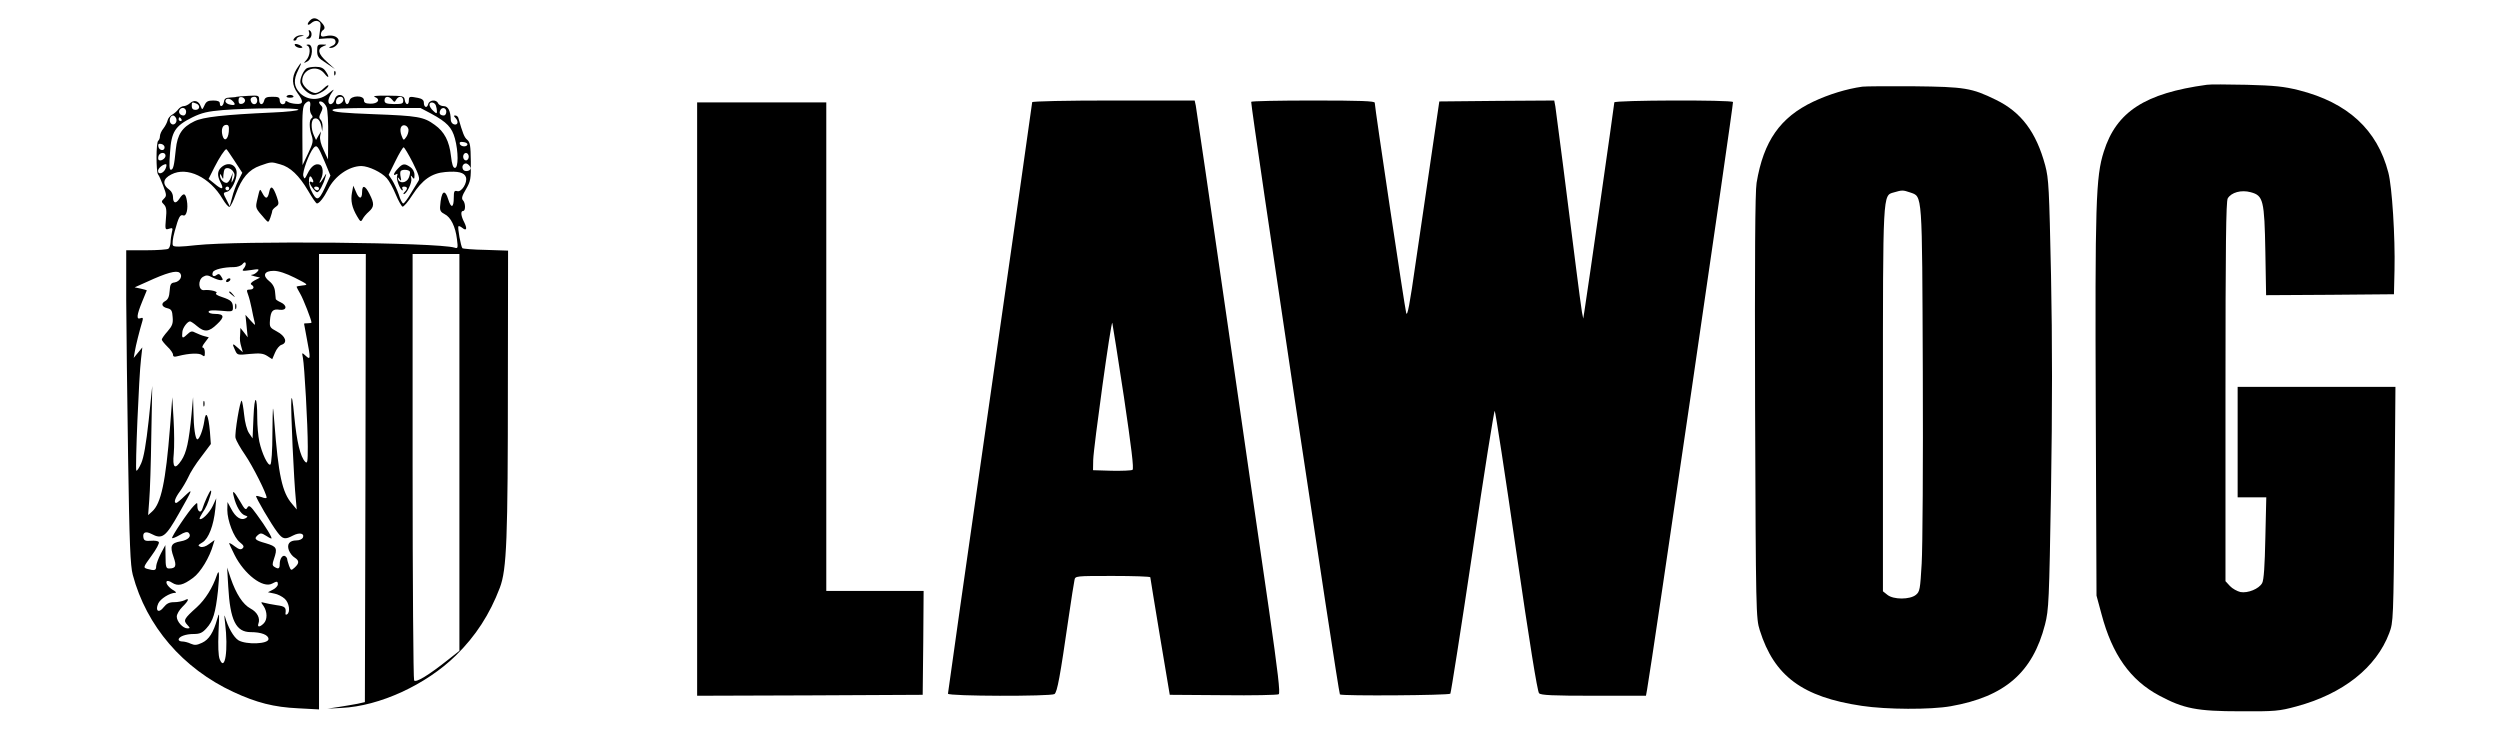 <?xml version="1.0" encoding="UTF-8" standalone="no"?><!DOCTYPE svg PUBLIC "-//W3C//DTD SVG 1.1//EN" "http://www.w3.org/Graphics/SVG/1.1/DTD/svg11.dtd"><svg width="100%" height="100%" viewBox="0 0 2084 625" version="1.1" xmlns="http://www.w3.org/2000/svg" xmlns:xlink="http://www.w3.org/1999/xlink" xml:space="preserve" xmlns:serif="http://www.serif.com/" style="fill-rule:evenodd;clip-rule:evenodd;stroke-linejoin:round;stroke-miterlimit:2;"><clipPath id="_clip1"><rect id="ebs.eps" x="58.326" y="4.197" width="1966.68" height="616.605"/></clipPath><g clip-path="url(#_clip1)"><g><path d="M200.404,-25.596c-112.814,0.78 -127.948,1.25 -133.569,3.437c-22.935,9.362 -34.638,19.505 -43.689,38.229l-6.083,12.325l0,280.863c0,270.251 0.159,281.173 2.962,289.445c9.051,26.836 27.465,44.311 52.741,50.242c6.552,1.56 205.345,2.03 977.249,2.03c912.183,-0 969.598,-0.16 978.65,-2.653c29.176,-8.112 48.84,-26.836 55.241,-52.74c3.12,-12.642 3.272,-548.622 0.151,-562.506c-6.552,-29.026 -27.457,-51.334 -53.362,-57.112c-6.552,-1.401 -202.535,-1.871 -855.852,-2.024c-465.924,-0.157 -904.533,0 -974.439,0.464Zm1764.76,10.922l66.315,0.94l8.582,4.369c15.293,7.954 25.125,19.346 31.517,37.29l3.591,9.832l0.469,276.65l0.311,276.805l-5.302,11.233c-6.711,13.89 -17.323,24.185 -31.836,31.054l-10.453,4.993l-63.974,0.938c-84.259,1.402 -1719.19,1.402 -1817.81,-0l-76.457,-0.938l-8.423,-4.524c-10.922,-5.619 -22.163,-17.321 -27.775,-28.556c-3.901,-8.27 -4.371,-11.233 -5.462,-31.675c-0.469,-12.483 -1.09,-139.81 -1.09,-282.893l-0.159,-260.268l4.521,-8.892c7.022,-14.043 15.922,-22.778 29.496,-29.489l11.854,-5.929l43.69,-0.781c62.103,-1.249 1768.19,-1.402 1848.39,-0.159Z" style="fill-rule:nonzero;"/><path d="M258.448,17.003c-3.121,3.121 -2.182,5.151 1.091,2.188c1.719,-1.561 3.9,-2.188 5.461,-1.561c2.34,0.933 2.659,2.183 1.719,7.955l-0.939,6.869l6.56,-0.47c5.461,-0.311 6.862,0.153 7.332,2.34c0.31,1.714 -0.78,3.274 -3.121,4.054c-2.5,1.097 -2.81,1.561 -0.939,1.561c3.431,0.159 7.491,-4.054 6.552,-6.863c-1.242,-2.963 -5.613,-4.213 -10.605,-2.963c-3.12,0.78 -4.06,0.31 -4.06,-1.407c0,-1.403 0.781,-2.964 1.561,-3.432c2.34,-1.402 1.871,-3.59 -1.561,-7.021c-3.59,-3.591 -6.4,-3.901 -9.051,-1.25Z" style="fill-rule:nonzero;"/><path d="M257.668,26.835c0.469,1.56 -0,3.278 -1.25,4.058c-1.712,1.091 -1.712,1.403 0.629,1.403c2.81,-0 3.741,-5.304 1.09,-7.022c-0.939,-0.622 -1.09,0.158 -0.469,1.561Z" style="fill-rule:nonzero;"/><path d="M245.655,31.516c-1.402,1.56 -1.402,2.34 -0.16,2.34c0.94,0 1.72,-0.622 1.72,-1.402c-0,-0.781 1.56,-1.878 3.59,-2.188c3.272,-0.623 3.272,-0.623 0.152,-0.933c-1.871,-0 -4.212,0.933 -5.302,2.183Z" style="fill-rule:nonzero;"/><path d="M245.655,37.135c-0,1.713 3.9,3.431 6.082,2.651c0.939,-0.158 -0.152,-1.249 -2.182,-2.341c-2.181,-0.938 -3.9,-1.091 -3.9,-0.31Z" style="fill-rule:nonzero;"/><path d="M256.266,38.068c2.811,1.09 2.341,8.271 -0.78,11.86c-2.651,2.963 -2.651,3.121 0.78,1.25c4.522,-2.341 5.151,-14.36 0.781,-14.043c-1.72,-0 -2.03,0.463 -0.781,0.933Z" style="fill-rule:nonzero;"/><path d="M264.379,42.438c-0,4.681 0.939,5.929 7.491,10.142l7.332,4.992l-6.711,-6.084c-7.332,-6.552 -8.271,-10.769 -2.962,-12.951c3.273,-1.249 3.273,-1.402 -0.78,-1.402c-3.901,-0.158 -4.37,0.31 -4.37,5.303Z" style="fill-rule:nonzero;"/><path d="M247.215,57.572c-4.211,6.869 -3.901,13.574 0.78,19.974c5.302,7.179 4.992,9.52 -1.091,9.05c-2.81,-0.157 -6.09,-0.938 -7.021,-1.718c-1.409,-0.933 -2.03,-0.933 -2.03,0.311c-0,0.939 -1.091,1.719 -2.341,1.719c-1.25,0 -2.34,-1.403 -2.34,-3.121c-0,-2.652 -1.091,-3.12 -6.082,-3.12c-4.682,-0 -6.242,0.621 -6.871,3.12c-1.09,4.369 -4.211,3.901 -4.211,-0.622c-0,-3.591 -0.47,-3.748 -8.893,-3.278c-4.991,0.31 -9.362,0.621 -9.831,0.78c-0.47,0.31 -2.81,0.468 -5.462,0.621c-3.59,0.159 -4.84,0.939 -5.15,3.59c-0.621,3.901 -3.431,4.992 -3.431,1.25c-0,-1.56 -1.72,-2.341 -5.462,-2.341c-4.37,0 -5.931,0.781 -7.332,4.059c-1.871,3.901 -1.871,3.901 -3.12,0.78c-1.561,-4.528 -5.462,-5.778 -8.893,-2.657c-1.56,1.407 -3.901,2.499 -5.31,2.499c-1.401,0 -3.431,1.249 -4.522,2.652c-1.09,1.56 -3.431,3.59 -5.15,4.528c-1.72,0.933 -3.432,3.12 -3.742,4.681c-0.318,1.56 -1.879,4.681 -3.439,6.705c-1.712,2.03 -2.962,4.997 -2.962,6.558c0,1.56 -0.621,3.12 -1.401,3.743c-1.878,1.091 -1.878,25.903 -0.159,28.086c0.78,0.78 2.651,5.149 4.371,9.673c2.81,7.332 2.81,8.271 0.621,10.453c-2.341,2.34 -2.341,2.657 -0,4.997c1.87,2.024 2.34,4.524 1.56,11.856c-0.78,9.052 -0.621,9.362 2.651,8.271c2.969,-0.939 3.28,-0.622 2.34,2.962c-0.461,2.188 -1.09,5.931 -1.09,8.271c-0.152,2.498 -0.932,4.839 -1.871,5.462c-0.78,0.627 -9.052,1.249 -18.255,1.249l-16.853,0l0,41.66c0.159,23.095 0.78,81.766 1.56,130.759c1.091,72.087 1.871,90.658 3.901,98.143c11.392,42.757 41.66,78.017 83.949,97.681c19.194,8.892 33.699,12.64 53.832,13.573l17.474,0.938l0,-379.633l39.009,0l-0.311,186.772l-0.469,186.773l-6.242,1.407c-3.431,0.623 -10.453,1.873 -15.603,2.653l-9.362,1.401l11.702,-0.621c31.677,-1.403 70.527,-19.347 95.341,-43.69c16.535,-16.226 28.237,-34.328 36.666,-56.485c5.774,-15.291 6.705,-40.099 6.705,-170.858l0.159,-110.162l-18.565,-0.623c-10.301,-0.157 -19.042,-0.937 -19.504,-1.407c-1.25,-1.244 -4.219,-17.317 -3.28,-18.255c0.311,-0.469 1.72,0.158 3.121,1.25c3.59,2.962 4.37,0.938 1.719,-4.523c-2.81,-5.308 -3.279,-9.52 -0.939,-9.52c2.181,0 2.03,-6.711 -0.159,-8.894c-1.401,-1.407 -0.78,-3.748 2.5,-9.209c3.9,-6.705 4.211,-8.423 4.06,-23.089c-0.16,-13.263 -0.629,-16.073 -2.97,-18.101c-2.492,-2.03 -3.741,-5.304 -7.491,-18.414c-0.311,-0.933 -1.401,-1.871 -2.492,-1.871c-1.409,0 -1.409,0.468 0,1.871c2.81,2.81 2.341,6.242 -0.78,5.619c-1.56,-0.311 -2.81,-1.871 -2.969,-3.589c-0.152,-7.644 -2.182,-11.703 -5.923,-11.703c-2.031,0 -4.061,-1.092 -4.682,-2.34c-1.249,-3.433 -7.339,-2.963 -8.271,0.78c-0.939,3.589 -3.59,2.651 -3.59,-1.403c-0,-2.03 -1.561,-3.278 -4.841,-3.9c-7.172,-1.408 -7.642,-1.25 -7.642,2.182c-0,4.212 -2.81,3.901 -3.431,-0.469c-0.47,-3.274 -1.25,-3.431 -14.354,-3.591c-8.741,-0.153 -12.801,0.317 -10.612,1.097c5.151,2.024 2.651,5.772 -3.749,5.615c-4.053,-0.153 -5.303,-0.781 -5.303,-2.964c0,-4.211 -10.922,-4.058 -12.013,0.312c-1.09,4.212 -3.279,3.901 -3.901,-0.469c-0.78,-5.304 -7.021,-5.614 -8.43,-0.47c-1.091,4.528 -5.302,5.62 -5.302,1.25c-0,-1.56 1.25,-4.524 2.651,-6.552c2.651,-3.743 2.5,-3.743 -2.492,0.311c-7.34,6.241 -17.323,6.088 -23.724,-0.153c-5.302,-5.462 -5.771,-10.923 -1.56,-19.352c3.59,-7.174 2.81,-7.491 -1.401,-0.78Zm-42.91,26.215c0,1.249 -1.25,2.499 -2.651,2.809c-2.03,0.312 -2.81,-0.468 -2.81,-2.809c0,-2.34 0.78,-3.12 2.81,-2.81c1.401,0.311 2.651,1.561 2.651,2.81Zm10.143,0c-0,3.589 -3.901,4.212 -5.151,0.938c-1.091,-2.498 0.159,-4.058 3.121,-4.058c1.09,-0 2.03,1.401 2.03,3.12Zm71.776,-0.78c-0,2.498 -4.212,4.992 -5.772,3.432c-0.47,-0.623 -0.47,-2.031 -0,-3.432c1.25,-3.12 5.772,-3.12 5.772,0Zm40.728,0.158c1.712,2.183 2.022,2.183 3.272,-0c2.03,-3.591 5.931,-3.121 5.931,0.622c-0,2.652 -0.94,2.962 -7.802,2.962c-6.552,-0.153 -7.802,-0.78 -7.802,-3.121c0,-3.584 3.591,-3.901 6.401,-0.463Zm-133.099,0.933c2.961,2.968 2.181,4.058 -2.031,3.121c-2.181,-0.311 -3.9,-1.714 -3.9,-2.811c-0,-2.651 3.431,-2.803 5.931,-0.31Zm64.595,5.151c-0.311,2.181 0.159,4.838 1.091,6.082c1.249,1.56 1.409,2.5 0.159,3.28c-2.03,1.248 -2.03,8.423 0.159,14.511c1.401,4.371 1.091,6.241 -2.969,14.666l-4.682,9.832l-0.151,-24.498c-0.159,-20.285 0.311,-24.813 2.341,-26.836c3.272,-3.279 4.991,-2.03 4.052,2.963Zm13.892,0.31c0.78,2.03 1.401,12.641 1.242,23.563l-0.152,19.816l-3.59,-7.801c-2.341,-4.681 -3.431,-9.205 -2.962,-11.703l0.781,-3.901l-2.19,3.589l-2.03,3.59l-1.87,-4.058c-2.492,-5.461 -2.341,-12.795 0.31,-13.733c2.81,-1.09 5.151,1.561 6.09,6.711l0.621,3.901l0.311,-4.06c-0,-2.181 -0.621,-4.681 -1.712,-5.771c-1.409,-1.403 -1.25,-2.652 0.31,-5.772c1.561,-3.121 1.72,-4.371 0.311,-5.774c-2.651,-2.651 -2.341,-4.369 0.629,-3.278c1.242,0.47 3.12,2.651 3.901,4.681Zm-108.763,-3.273c3.59,1.402 3.121,5.303 -0.621,5.303c-2.03,0 -3.121,-1.092 -3.121,-3.121c0,-3.432 0.159,-3.59 3.742,-2.182Zm199.725,1.56c0.469,1.403 0.939,3.584 0.939,4.834c0,2.188 -0.47,2.188 -3.121,-0.311c-1.719,-1.56 -3.12,-3.743 -3.12,-4.993c-0,-2.808 4.211,-2.498 5.302,0.47Zm-208.148,5.304c0,1.718 -0.939,3.12 -2.181,3.12c-2.81,0 -4.53,-2.499 -3.28,-4.681c1.72,-2.81 5.461,-1.719 5.461,1.561Zm93.621,-1.72c0,0.78 -9.672,1.877 -21.375,2.341c-41.039,1.877 -58.043,3.748 -65.383,7.338c-10.143,4.834 -14.195,11.075 -15.445,23.248c-1.401,14.043 -2.181,17.163 -4.211,17.163c-1.25,0 -1.409,-4.06 -0.629,-14.355c1.099,-17.474 4.219,-22.155 18.573,-29.334c7.953,-3.901 12.793,-4.994 25.435,-6.084c21.686,-1.718 63.035,-2.03 63.035,-0.317Zm110.626,3.28c13.263,7.179 17.323,11.543 19.823,20.753c2.961,10.922 2.961,24.497 -0,24.497c-1.561,0 -2.5,-2.963 -3.28,-9.832c-1.401,-12.482 -5.461,-20.284 -13.574,-26.056c-9.21,-6.711 -13.892,-7.491 -51.022,-8.894c-24.503,-0.938 -33.706,-1.718 -34.176,-3.278c-0.47,-1.403 7.491,-1.871 36.358,-1.871l36.978,-0l8.893,4.681Zm12.642,-1.56c-0,1.718 -0.939,3.12 -2.03,3.12c-2.962,0 -4.212,-1.56 -3.121,-4.06c1.25,-3.273 5.151,-2.651 5.151,0.94Zm-225.16,5.618c1.25,3.274 -2.03,6.552 -4.371,4.212c-2.022,-2.029 -0.78,-6.71 1.72,-6.71c0.939,0 2.03,1.091 2.651,2.498Zm4.37,0.623c0.47,0.78 0.16,1.56 -0.621,1.56c-0.939,0 -1.719,-0.78 -1.719,-1.56c-0,-0.939 0.31,-1.56 0.621,-1.56c0.47,-0 1.25,0.621 1.719,1.56Zm39.479,10.453c-0.629,6.711 -3.901,8.582 -5.31,2.968c-1.242,-5.151 0.159,-8.74 3.28,-8.74c2.03,-0 2.34,1.401 2.03,5.772Zm149.793,-1.871c0.152,1.718 -0.628,4.522 -1.87,6.241c-2.19,3.121 -2.341,2.962 -3.901,-1.092c-0.94,-2.341 -1.25,-5.461 -0.629,-6.709c1.25,-3.433 5.772,-2.183 6.4,1.56Zm49.151,12.483c-0.628,2.34 -5.62,1.871 -6.4,-0.47c-0.47,-1.403 0.47,-2.03 2.969,-1.56c2.022,0.157 3.583,1.09 3.431,2.03Zm-252.466,2.34c0,3.431 -4.522,2.809 -5.15,-0.469c-0.47,-2.183 0.159,-2.811 2.34,-2.341c1.56,0.311 2.81,1.56 2.81,2.81Zm133.41,11.86l4.84,11.703l-4.681,10.295c-5.31,11.233 -6.87,11.392 -11.702,1.408c-2.5,-5.151 -1.72,-14.043 0.78,-9.99c1.871,2.81 1.712,4.839 -0.159,3.591c-0.78,-0.47 -1.561,-0.312 -1.561,0.31c0,2.03 4.681,8.272 6.242,8.272c1.719,-0 5.302,-6.711 6.862,-12.483c1.099,-3.743 0.939,-3.743 -1.401,0.31c-2.81,4.839 -4.84,6.089 -2.341,1.408c2.341,-4.681 1.871,-11.08 -0.939,-12.173c-3.582,-1.407 -7.173,1.25 -10.142,7.334c-2.341,4.839 -2.651,4.992 -3.583,2.029c-0.939,-3.121 4.681,-18.725 8.582,-23.406c2.651,-2.967 3.742,-1.56 9.203,11.392Zm73.496,0.934c4.991,9.989 6.082,13.42 4.681,15.292c-0.78,1.249 -3.75,6.083 -6.401,10.453c-2.651,4.528 -5.461,8.272 -6.241,8.272c-0.78,-0 -2.5,-3.28 -3.742,-7.492c-1.409,-4.053 -3.901,-9.362 -5.461,-11.855l-2.969,-4.528l5.62,-11.392c3.121,-6.395 6.241,-11.544 6.862,-11.544c0.629,0 4.06,5.772 7.651,12.794Zm-148.552,-1.403l6.401,9.832l-3.28,6.551c-1.871,3.591 -4.211,9.832 -5.143,13.886l-2.03,7.491l-2.5,-4.993c-3.272,-6.241 -3.272,-6.241 0.47,-7.179c3.431,-0.933 7.802,-9.673 7.802,-15.604c-0,-7.021 -7.181,-9.831 -12.794,-4.681c-3.431,3.121 -3.59,7.022 -0.469,12.953c2.961,5.772 0.939,5.929 -5.302,0.621l-4.841,-3.901l4.841,-9.673c4.211,-8.271 8.733,-15.133 9.983,-15.133c0.31,-0 3.28,4.368 6.862,9.83Zm-57.574,-4.369c0,2.498 -4.211,4.991 -5.771,3.431c-0.47,-0.623 -0.47,-2.03 -0,-3.431c1.25,-3.121 5.771,-3.121 5.771,-0Zm252.777,0.78c0,1.718 -1.091,3.121 -2.34,3.121c-1.25,-0 -2.341,-1.403 -2.341,-3.121c0,-1.72 1.091,-3.121 2.341,-3.121c1.249,0 2.34,1.401 2.34,3.121Zm-157.126,6.399c8.272,2.183 15.755,9.362 23.095,21.845c3.431,5.924 6.703,10.765 7.484,10.765c1.878,-0 5.779,-4.841 9.21,-11.703c5.613,-11.234 17.634,-19.504 27.927,-19.504c6.091,0.157 16.695,5.149 21.065,10.142c2.03,2.181 5.31,8.27 7.491,13.573c2.182,5.309 4.841,9.832 5.621,10.143c0.931,0.31 4.681,-4.054 8.263,-9.673c8.272,-12.795 16.074,-18.256 27.466,-19.194c10.763,-0.933 15.914,0.47 17.164,4.371c1.401,4.522 -3.742,12.793 -7.333,11.543c-2.34,-0.621 -2.81,0.159 -2.81,5.461c0,8.429 -2.181,9.21 -4.522,1.72c-2.969,-9.674 -5.931,-7.334 -6.87,5.461c-0.31,3.589 0.629,4.992 3.75,6.552c5.143,2.498 9.043,10.453 10.293,20.912c0.94,7.332 0.78,7.955 -2.03,7.022c-14.353,-4.371 -179.75,-5.931 -215.638,-2.031c-12.483,1.403 -18.096,1.561 -19.035,0.313c-0.78,-0.94 -0.311,-5.774 1.401,-11.862c3.28,-12.013 4.53,-14.354 7.181,-13.263c2.651,0.939 4.211,-5.614 2.961,-12.483c-1.09,-6.241 -2.802,-6.705 -6.241,-1.401c-2.962,4.522 -5.302,3.742 -5.302,-1.561c-0,-2.03 -1.25,-4.681 -2.81,-5.773c-6.393,-4.528 -5.772,-9.362 1.409,-12.951c13.103,-6.864 32.138,2.341 42.75,20.442c2.341,3.901 4.84,6.864 5.772,6.552c0.939,-0.31 3.28,-4.991 5.151,-10.452c4.991,-13.58 10.922,-20.602 20.443,-23.875c9.203,-3.279 9.203,-3.279 16.694,-1.091Zm158.686,3.274c0,2.34 -4.991,3.278 -6.241,1.09c-2.03,-3.12 1.401,-6.705 4.06,-4.364c1.242,0.933 2.181,2.493 2.181,3.274Zm-254.177,-0c-1.561,4.211 -6.401,5.771 -6.401,2.187c0,-2.187 3.901,-5.461 6.552,-5.619c0.629,0 0.629,1.561 -0.151,3.432Zm56.483,3.12c1.25,1.718 1.09,3.591 -0.159,6.242c-1.712,3.431 -1.712,3.431 -1.091,-1.091l0.78,-4.681l-1.719,4.211c-0.932,2.498 -2.492,4.371 -3.583,4.371c-2.659,-0 -5.62,-3.28 -5.461,-6.242c-0,-1.56 0.462,-1.402 1.401,0.781c1.25,2.808 1.401,2.808 1.401,-0.94c0.159,-2.181 0.629,-4.522 1.25,-5.144c1.719,-1.718 5.461,-0.47 7.181,2.493Zm-3.591,13.733c0,0.78 -0.621,1.56 -1.56,1.56c-0.78,0 -1.56,-0.78 -1.56,-1.56c-0,-0.939 0.78,-1.56 1.56,-1.56c0.939,-0 1.56,0.621 1.56,1.56Zm74.897,-0c0,0.78 -0.621,1.56 -1.401,1.56c-0.939,0 -2.03,-0.78 -2.5,-1.56c-0.469,-0.939 0.159,-1.56 1.401,-1.56c1.409,-0 2.5,0.621 2.5,1.56Zm117.026,54.612l0,330.794l-8.892,7.022c-16.853,13.42 -27.465,19.815 -28.867,17.632c-0.628,-1.091 -1.249,-81.607 -1.249,-178.818l-0,-176.63l39.008,0Zm-179.75,12.013c-1.871,2.341 -1.25,2.341 5.771,1.408c6.863,-1.097 7.492,-0.938 5.621,1.243c-1.25,1.408 -3.28,2.658 -4.681,2.658c-1.409,0.153 -0.319,0.622 2.181,1.243l4.681,1.097l-4.522,2.341c-2.81,1.56 -3.901,2.963 -2.659,3.584c2.811,1.719 2.03,4.06 -1.401,4.06c-2.651,-0 -2.81,0.468 -1.401,4.211c0.931,2.498 2.181,7.491 2.962,11.392c0.78,3.901 1.719,8.74 2.34,10.923c0.939,3.901 0.939,3.741 -3.28,-0.78l-4.211,-4.682l0.939,9.363l0.932,9.362l-2.962,-3.901l-3.121,-3.901l-0.159,4.681c-0.462,5.772 -0.31,6.862 1.099,11.703l1.09,3.9l-4.211,-3.743c-4.53,-4.217 -4.999,-3.748 -2.189,2.183c1.719,3.901 2.03,4.059 12.172,2.962c8.582,-0.78 11.233,-0.464 14.664,1.719l4.06,2.651l2.341,-5.461c1.25,-3.121 3.742,-6.084 5.461,-6.552c5.302,-1.719 3.28,-7.334 -3.901,-11.082c-5.772,-3.12 -6.241,-3.584 -5.772,-9.362c0.622,-7.801 2.341,-9.672 8.113,-8.734c5.931,0.78 6.552,-3.589 0.78,-6.242c-2.181,-0.938 -3.901,-2.187 -4.06,-2.651c-0,-0.47 -0.311,-3.278 -0.621,-6.241c-0.311,-3.438 -1.871,-6.399 -4.84,-8.74c-5.923,-4.681 -4.212,-8.582 3.749,-8.582c4.052,0 10.142,2.029 17.634,5.772c11.074,5.619 11.384,5.931 6.552,6.399c-2.811,0.312 -5.151,0.78 -5.151,1.092c-0,0.311 1.401,2.962 3.121,5.93c2.499,4.213 9.362,21.844 9.362,24.027c-0,0.158 -1.401,0.47 -3.121,0.47c-1.72,0 -3.121,0.158 -3.121,0.311c0,0.31 1.091,5.93 2.341,12.64c3.28,16.853 3.121,17.944 -0.94,14.196c-3.272,-2.962 -3.272,-2.962 -2.34,1.72c1.25,6.399 4.06,55.86 4.06,74.116c0,12.641 -0.311,14.354 -2.181,12.483c-4.06,-4.213 -7.022,-16.696 -9.052,-37.608c-1.25,-13.573 -2.189,-18.407 -2.5,-13.884c-0.621,7.333 2.19,67.716 3.75,82.699l0.78,8.582l-3.901,-4.681c-8.271,-9.521 -11.392,-23.875 -14.823,-68.656c-1.25,-15.603 -1.25,-15.603 -1.56,9.673c-0,14.201 -0.781,25.593 -1.72,26.215c-2.03,1.249 -7.022,-9.204 -9.203,-19.193c-0.939,-4.524 -1.719,-13.263 -1.719,-19.505c-0,-19.657 -2.341,-20.437 -3.121,-1.09l-0.78,17.944l-2.962,-4.371c-1.719,-2.493 -3.439,-8.892 -4.06,-15.293c-0.621,-5.925 -1.56,-11.233 -2.03,-11.703c-1.25,-1.401 -6.082,27.307 -5.151,31.054c0.47,2.031 4.06,8.425 7.961,14.044c6.401,9.362 17.944,32.299 17.944,35.577c0,0.78 -1.872,0.623 -4.061,-0.317c-2.339,-0.78 -4.361,-1.243 -4.68,-0.933c-0.78,0.623 12.801,23.875 17.793,30.27c4.37,5.771 6.241,6.241 12.952,2.651c5.462,-2.804 9.673,-1.871 8.264,1.719c-0.621,1.248 -2.802,2.341 -5.302,2.341c-5.931,-0 -8.272,3.12 -6.401,8.27c0.94,2.34 2.97,4.993 4.841,6.083c3.9,2.498 3.9,4.681 -0,8.272c-2.962,2.651 -3.121,2.651 -4.681,-1.403c-0.781,-2.341 -1.561,-4.839 -1.561,-5.619c0,-0.78 -0.78,-1.872 -1.719,-2.5c-2.182,-1.243 -4.522,2.188 -4.522,6.712c-0,3.9 -1.091,4.37 -4.522,2.187c-1.72,-1.097 -1.72,-2.34 -0.318,-6.399c3.12,-9.204 2.499,-10.454 -6.863,-13.263c-9.051,-2.5 -10.142,-3.743 -6.241,-7.021c1.871,-1.561 3.12,-1.403 6.241,0.621c2.03,1.407 4.212,2.499 4.681,2.499c1.401,0 -4.681,-9.984 -12.172,-20.127c-5.302,-7.338 -6.393,-7.959 -7.802,-5.618c-1.25,2.34 -2.181,1.56 -6.082,-5.304c-5.151,-8.899 -6.87,-9.989 -5.151,-3.748c1.871,7.959 5.772,14.354 9.052,15.451c2.81,0.933 2.81,1.09 0.621,2.493c-3.742,2.03 -8.272,-0.933 -11.854,-7.802l-3.121,-5.772l-0.159,6.552c-0,8.893 5.461,23.095 10.453,26.996c3.12,2.498 3.749,3.589 2.34,4.992c-1.401,1.407 -2.961,1.09 -6.552,-1.561c-2.499,-2.03 -4.681,-3.121 -4.681,-2.651c0,0.468 2.03,4.839 4.522,9.83c8.12,16.074 23.565,27.929 31.207,23.875c4.06,-2.187 4.84,-2.187 4.84,0.623c0,1.248 -1.87,3.278 -4.06,4.369l-4.211,2.183l5.31,1.09c2.802,0.47 6.703,2.5 8.733,4.371c3.75,3.431 4.84,11.233 1.871,12.952c-0.932,0.621 -1.56,0.158 -1.242,-0.939c0.621,-4.834 -0.47,-5.772 -7.491,-6.705c-4.212,-0.627 -8.741,-1.56 -10.453,-2.03c-2.812,-0.78 -2.812,-0.627 -0.32,2.81c3.122,4.682 3.281,11.386 0,14.507c-3.119,3.121 -5.46,3.28 -4.361,0.159c1.712,-4.523 -0.939,-9.674 -6.56,-12.642c-6.393,-3.431 -12.013,-12.166 -16.535,-25.276l-2.969,-8.892l0.939,15.914c1.56,28.086 6.401,37.918 18.724,37.918c8.893,-0 14.824,2.34 14.824,5.771c-0,4.212 -18.414,4.839 -24.966,1.091c-4.06,-2.493 -8.892,-10.922 -11.392,-20.125c-0.47,-1.72 -0.47,0.78 0.159,5.461c2.81,22.466 0,41.66 -4.53,30.268c-1.09,-2.962 -1.401,-10.764 -0.931,-22.466c0.78,-16.384 0.78,-17.323 -1.091,-10.923c-3.121,11.233 -6.87,17.164 -12.642,19.815c-4.37,2.03 -6.082,2.188 -9.362,0.78c-2.181,-1.09 -5.461,-1.87 -7.021,-1.87c-1.72,-0 -3.121,-0.623 -3.121,-1.561c-0,-2.5 5.772,-4.681 12.483,-4.681c5.15,0 7.332,-0.939 10.763,-4.84c5.461,-5.925 7.491,-12.636 9.521,-31.048c1.401,-14.355 1.091,-19.036 -0.939,-13.105c-3.431,10.295 -9.514,20.127 -16.694,26.679c-10.764,9.672 -11.392,10.922 -7.953,14.67c2.491,2.651 2.491,2.963 0.151,2.963c-3.742,0 -8.892,-5.62 -8.892,-9.832c-0,-2.03 2.181,-5.614 4.681,-8.112c5.302,-5.151 6.241,-7.961 1.719,-5.461c-1.719,0.78 -5.461,1.56 -8.582,1.56c-4.06,0 -6.241,1.091 -8.741,4.212c-4.06,5.308 -7.332,3.12 -4.522,-3.121c1.712,-3.901 9.673,-8.893 14.195,-8.893c1.09,0 0.628,-0.78 -1.091,-1.872c-4.06,-2.188 -7.181,-6.088 -6.082,-7.649c0.462,-0.78 2.492,-0.31 4.522,1.097c4.84,3.121 9.051,2.183 17.474,-4.058c6.241,-4.524 13.892,-17.164 16.853,-27.929l1.091,-3.59l-4.522,3.273c-2.81,2.188 -5.62,2.968 -7.332,2.341c-2.34,-0.933 -2.03,-1.402 1.871,-3.742c4.991,-3.121 9.203,-13.886 10.612,-27.929l0.78,-8.739l-2.969,6.399c-2.811,5.924 -9.362,12.325 -10.923,10.765c-0.31,-0.312 0.78,-2.5 2.341,-4.993c3.12,-4.529 4.529,-7.649 6.711,-14.981c0.78,-2.341 0.78,-3.901 0.159,-3.591c-1.099,0.78 -5.151,9.521 -7.022,15.451c-1.249,3.743 -4.06,1.872 -4.06,-2.498c0,-3.274 0,-3.274 -2.961,-0.311c-4.53,4.522 -19.043,26.214 -18.103,26.994c0.31,0.312 3.279,-0.78 6.4,-2.651c3.742,-2.34 6.242,-2.968 7.332,-1.877c2.81,2.81 -0.159,6.089 -6.711,7.181c-7.961,1.401 -9.051,3.901 -5.772,13.104c2.652,7.491 1.871,9.521 -3.9,9.521c-2.341,-0 -2.811,-1.56 -2.811,-9.832l-0.159,-9.673l-3.741,7.022c-2.03,3.901 -3.742,8.582 -3.901,10.453c-0,3.748 -1.25,4.058 -7.492,2.34c-3.431,-1.09 -3.431,-1.249 3.591,-10.922c3.901,-5.304 6.711,-10.453 6.082,-11.392c-0.462,-0.933 -3.431,-1.401 -6.552,-1.091c-4.522,0.311 -5.772,-0.153 -6.241,-2.493c-0.933,-4.528 1.719,-5.778 6.552,-3.279c9.051,4.839 11.861,2.809 23.094,-17.163c11.703,-20.755 11.862,-21.065 4.841,-14.513c-3.28,3.278 -6.552,5.931 -7.181,5.931c-2.341,-0 -0.932,-4.213 2.969,-9.522c2.182,-2.961 5.302,-8.265 7.022,-11.855c1.56,-3.748 6.393,-11.391 10.922,-17.164l7.953,-10.61l-0.78,-10.455c-1.25,-14.043 -3.431,-18.101 -4.681,-8.582c-1.091,7.334 -4.052,15.136 -5.772,15.136c-1.719,-0 -3.12,-9.985 -3.279,-23.406l-0.311,-11.702l-1.25,14.043c-2.181,23.093 -4.211,32.145 -8.423,38.539c-5.461,8.272 -7.642,6.399 -6.4,-5.614c0.47,-5.151 0.47,-17.944 -0.152,-28.244l-1.09,-18.724l-1.879,24.965c-3.582,45.561 -7.483,63.816 -14.975,70.374l-3.279,2.963l0.939,-12.483c0.621,-6.864 1.401,-31.049 1.712,-53.832l0.78,-41.349l-2.962,28.707c-2.181,19.821 -4.06,30.744 -6.241,35.735c-1.72,3.901 -3.59,6.711 -4.06,6.084c-1.091,-1.091 2.189,-79.108 3.901,-92.841l1.097,-9.832l-7.18,8.742l0.94,-5.462c0.78,-4.84 3.742,-16.695 6.391,-25.588c0.63,-2.187 0.161,-2.81 -1.712,-2.03c-3.589,1.403 -3.119,-2.651 1.403,-13.731c2.181,-5.151 3.901,-9.521 3.901,-9.521c-0,-0.153 -2.341,-0.78 -4.992,-1.401l-5.15,-1.093l10.142,-4.528c16.543,-7.642 24.655,-9.825 27.306,-7.642c2.962,2.498 0.47,7.332 -4.211,8.112c-2.97,0.31 -3.75,1.56 -4.06,7.022c-0.311,4.838 -1.402,7.179 -3.591,8.428c-3.901,2.024 -3.12,4.992 1.879,6.084c3.121,0.78 3.901,2.029 4.211,7.332c0.47,5.309 -0.31,7.332 -4.211,11.861c-2.659,2.963 -4.84,6.083 -4.84,6.864c-0,0.78 2.181,3.431 4.681,5.93c2.651,2.499 4.681,5.462 4.681,6.71c-0,1.713 1.091,2.03 4.37,1.092c9.052,-2.34 17.634,-2.652 19.815,-0.78c2.03,1.56 2.341,1.248 2.341,-2.183c-0,-2.187 -0.78,-4.058 -1.72,-4.058c-0.931,-0 -0.151,-1.873 1.72,-4.213l3.28,-4.369l-3.591,-0.94c-2.03,-0.463 -5.31,-1.87 -7.332,-2.804c-3.121,-1.718 -4.06,-1.56 -7.34,1.561c-3.741,3.584 -4.362,3.12 -3.741,-2.498c0.31,-3.28 4.211,-8.582 6.4,-8.582c0.621,-0 3.272,1.718 5.772,3.901c6.241,5.302 9.983,4.991 16.694,-1.561c6.552,-6.084 6.082,-8.582 -1.719,-8.582c-2.962,0 -5.303,-0.78 -5.303,-1.719c0,-1.244 2.962,-1.561 10.143,-0.933c9.672,0.933 10.142,0.78 10.142,-2.498c0,-4.992 -1.56,-6.395 -9.052,-8.893c-3.9,-1.25 -5.93,-2.5 -4.832,-3.28c2.022,-1.243 -5.31,-3.12 -10.301,-2.493c-4.522,0.47 -5.302,-8.27 -0.781,-11.08c2.651,-1.56 4.06,-1.56 7.802,0.469c2.5,1.249 5.621,2.341 7.022,2.341c2.03,0 2.03,-0.47 0.469,-2.963c-1.409,-2.341 -2.34,-2.657 -3.9,-1.407c-2.5,2.029 -4.371,0.627 -3.121,-2.341c0.78,-2.183 8.892,-4.211 17.633,-4.211c2.651,-0 5.923,-1.093 7.022,-2.5c1.401,-1.713 2.34,-1.871 2.651,-0.78c0.31,1.097 -0.311,2.967 -1.56,4.37Z" style="fill-rule:nonzero;"/><path d="M331.784,140.428c-3.741,3.901 -4.522,6.711 -1.56,4.834c1.25,-0.78 1.409,-0.31 0.78,1.56c-0.931,2.5 2.651,11.862 4.53,11.862c0.462,0 0.31,-0.78 -0.159,-1.56c-0.47,-0.939 0.159,-1.56 1.401,-1.56c2.969,-0 3.28,1.717 0.629,4.368c-1.091,1.093 -1.409,1.873 -0.781,1.873c2.341,-0 7.022,-9.674 6.242,-12.952c-0.629,-2.811 -0.47,-2.964 0.931,-1.091c1.409,1.871 1.72,1.56 1.72,-1.873c-0,-2.651 -1.401,-5.149 -3.431,-6.552c-4.681,-3.278 -6.401,-3.12 -10.302,1.091Zm9.832,2.494c0.47,0.78 0,3.279 -0.939,5.461c-2.022,4.37 -7.802,4.84 -8.893,0.78c-0.469,-1.713 -0.151,-1.713 1.25,0.159c1.401,1.871 1.72,1.56 0.939,-1.719c-0.469,-2.182 -0.469,-4.522 0.152,-5.145c1.56,-1.407 6.4,-1.097 7.491,0.464Z" style="fill-rule:nonzero;"/><path d="M224.431,159.932c-1.242,6.084 -2.962,6.395 -5.772,0.934c-2.03,-3.901 -2.03,-3.901 -3.901,4.217c-2.03,8.735 -2.34,7.802 6.241,17.628c2.651,2.967 2.811,2.967 4.371,-1.244c0.78,-2.341 1.56,-4.839 1.56,-5.619c0,-0.78 1.402,-2.34 2.962,-3.433c2.659,-1.871 2.81,-2.651 0.939,-8.112c-3.12,-8.899 -5.15,-10.3 -6.4,-4.371Z" style="fill-rule:nonzero;"/><path d="M293.404,160.555c-1.249,6.711 0,12.483 4.212,19.662c2.81,4.834 3.272,4.993 4.681,2.341c0.78,-1.561 3.12,-4.369 5.151,-6.089c4.521,-4.054 4.681,-6.705 0.621,-14.664c-3.742,-7.491 -6.242,-7.961 -6.242,-1.56c0,6.082 -2.651,5.929 -5.151,-0.47l-2.181,-4.992l-1.091,5.772Z" style="fill-rule:nonzero;"/><path d="M188.702,233.581c-0.47,0.78 -0.311,1.56 0.621,1.56c0.78,0 2.03,-0.78 2.499,-1.56c0.47,-0.939 0.311,-1.56 -0.621,-1.56c-0.78,-0 -2.03,0.621 -2.499,1.56Z" style="fill-rule:nonzero;"/><path d="M191.042,243.564c0,0.317 1.25,1.56 2.811,2.657c2.34,2.024 2.491,1.871 0.469,-0.627c-2.03,-2.493 -3.28,-3.273 -3.28,-2.03Z" style="fill-rule:nonzero;"/><path d="M196.034,255.426c-0,2.181 0.31,2.961 0.78,1.871c0.311,-0.933 0.311,-2.81 0,-3.901c-0.47,-0.933 -0.78,-0.153 -0.78,2.03Z" style="fill-rule:nonzero;"/><path d="M169.508,336.564c-0,2.181 0.31,2.962 0.78,1.871c0.311,-0.933 0.311,-2.81 0,-3.901c-0.47,-0.933 -0.78,-0.153 -0.78,2.03Z" style="fill-rule:nonzero;"/><path d="M255.638,56.949c-2.492,1.714 -5.302,7.492 -5.302,11.235c-0,4.369 6.711,10.922 11.392,10.922c3.901,0 12.013,-5.303 12.013,-7.801c-0,-0.781 -1.72,0.31 -3.901,2.34c-2.03,2.182 -5.151,3.901 -6.711,3.901c-4.522,0 -11.233,-5.931 -11.233,-9.985c-0,-9.989 12.324,-14.2 18.565,-6.241c3.75,4.834 4.53,2.963 0.78,-2.188c-1.712,-2.493 -3.901,-3.431 -8.112,-3.431c-3.121,0 -6.552,0.621 -7.491,1.248Z" style="fill-rule:nonzero;"/><path d="M278.581,61.32c0,1.713 0.462,2.183 0.932,0.933c0.469,-1.091 0.31,-2.493 -0.152,-2.963c-0.469,-0.627 -0.939,0.312 -0.78,2.03Z" style="fill-rule:nonzero;"/><path d="M1839.55,70.682c-51.492,7.022 -75.367,22.468 -85.819,55.703c-6.712,20.907 -7.333,43.379 -6.712,214.391l0.629,155.724l4.212,15.603c8.892,33.548 24.026,54.923 48.06,67.717c20.285,10.922 31.518,13.11 67.716,13.11c28.867,0.152 32.298,-0.158 46.651,-4.059c38.858,-10.453 66.634,-32.457 77.397,-61.164c3.431,-9.205 3.431,-10.765 4.37,-107.354l0.781,-97.832l-131.539,-0l-0,92.061l23.874,-0l-0.78,33.858c-0.469,23.094 -1.25,35.107 -2.651,37.606c-2.659,4.834 -11.862,8.582 -18.103,7.491c-2.651,-0.627 -6.711,-2.81 -8.741,-4.998l-3.742,-4.054l0,-157.753c0,-122.957 0.47,-158.686 1.871,-161.338c2.97,-4.992 11.233,-7.332 19.194,-5.149c10.453,2.808 11.392,6.552 12.172,49.619l0.621,36.2l53.363,-0.312l53.211,-0.468l0.469,-20.285c0.621,-27.148 -2.03,-69.595 -5.15,-81.138c-9.203,-35.731 -33.858,-58.356 -74.587,-68.655c-12.482,-3.121 -20.125,-3.901 -43.53,-4.524c-15.763,-0.317 -30.586,-0.47 -33.237,0Z" style="fill-rule:nonzero;"/><path d="M1552.45,72.242c-13.263,1.871 -27.927,6.395 -40.879,12.483c-27.617,13.106 -41.509,32.921 -47.28,67.718c-1.25,7.179 -1.561,62.571 -1.25,186.462c0.629,172.576 0.78,176.477 3.901,186.461c12.013,38.229 35.577,55.703 85.039,63.035c20.595,3.121 57.263,3.28 74.116,0.317c45.099,-7.959 68.345,-28.086 78.647,-68.192c3.12,-12.323 3.431,-19.034 4.991,-112.186c1.091,-67.875 1.091,-124.048 0,-178.66c-1.56,-73.026 -1.871,-80.517 -4.84,-91.75c-7.491,-27.776 -19.974,-44.47 -41.19,-54.765c-20.135,-9.832 -25.746,-10.77 -68.345,-11.239c-21.065,-0.153 -40.259,-0 -42.91,0.316Zm39.789,88.16c10.453,3.743 9.983,-2.187 10.612,149.636c0.311,75.055 -0.159,146.984 -0.939,159.777c-1.25,21.534 -1.56,23.405 -4.832,26.062c-5,4.054 -18.725,4.054 -23.724,0l-3.742,-2.967l0,-158.999c0,-175.069 -0.159,-170.858 9.052,-173.509c6.862,-2.03 7.642,-2.03 13.573,0Z" style="fill-rule:nonzero;"/><path d="M238.943,80.197c-0.469,0.78 0.781,1.25 2.811,1.25c2.03,-0 3.28,-0.47 2.81,-1.25c-0.311,-0.623 -1.56,-1.091 -2.81,-1.091c-1.25,0 -2.5,0.468 -2.811,1.091Z" style="fill-rule:nonzero;"/><path d="M860.432,85.189c0,0.78 -15.762,111.724 -35.108,246.382c-19.345,134.66 -35.107,245.755 -35.107,246.688c-0,2.188 85.508,2.341 88.78,0.317c2.341,-1.56 4.681,-14.513 11.862,-64.132c2.182,-14.983 4.371,-28.867 4.84,-30.897c0.621,-3.431 0.781,-3.431 31.828,-3.431c17.164,0 31.207,0.468 31.367,1.091c-0,0.78 3.741,22.936 8.112,49.621l8.112,48.37l44.47,0.311c24.496,0.311 45.25,-0.153 46.341,-0.78c1.409,-0.933 -0.621,-18.097 -8.112,-70.526c-5.621,-38.229 -21.376,-147.453 -35.108,-242.635c-13.733,-95.34 -25.436,-175.071 -25.905,-177.569l-0.932,-4.212l-67.724,0c-39.47,0 -67.716,0.621 -67.716,1.402Zm76.457,245.602c6.242,42.282 8.423,59.916 7.181,60.853c-0.939,0.623 -8.741,0.934 -17.323,0.781l-15.603,-0.468l0.159,-8.582c0.31,-10.765 14.974,-116.869 15.914,-114.218c0.31,1.092 4.681,28.866 9.672,61.634Z" style="fill-rule:nonzero;"/><path d="M1042.99,84.878c0,7.332 72.716,493.071 73.958,494.008c2.03,1.403 90.659,0.781 92.06,-0.627c0.47,-0.463 8.901,-53.985 18.573,-118.897c9.514,-64.907 17.944,-117.496 18.414,-116.869c0.621,0.623 8.733,53.364 17.944,117.18c10.922,75.056 17.626,116.873 19.035,118.276c1.711,1.56 11.233,2.03 45.56,2.03l43.531,-0l0.939,-5.151c3.901,-21.534 72.246,-488.859 71.617,-489.792c-1.242,-1.871 -98.923,-1.561 -98.923,0.312c0,1.56 -22.625,159.776 -24.806,173.199l-1.099,7.021l-1.091,-5.461c-0.469,-2.963 -2.81,-19.816 -4.991,-37.448c-6.863,-55.393 -16.384,-128.572 -17.164,-133.88l-0.939,-4.992l-47.901,0.311l-47.902,0.47l-6.4,43.689c-3.431,24.027 -9.514,64.755 -13.263,90.501c-4.992,35.265 -7.022,45.718 -7.953,42.129c-1.25,-4.681 -26.216,-171.481 -26.216,-175.229c0,-1.402 -11.392,-1.871 -51.491,-1.871c-28.246,0 -51.492,0.469 -51.492,1.091Z" style="fill-rule:nonzero;"/><path d="M581.13,85.348l-0,494.631l94.09,-0.312l93.932,-0.469l0.47,-43.379l0.31,-43.22l-81.138,0l-0,-407.251l-107.664,-0Z" style="fill-rule:nonzero;"/></g></g></svg>